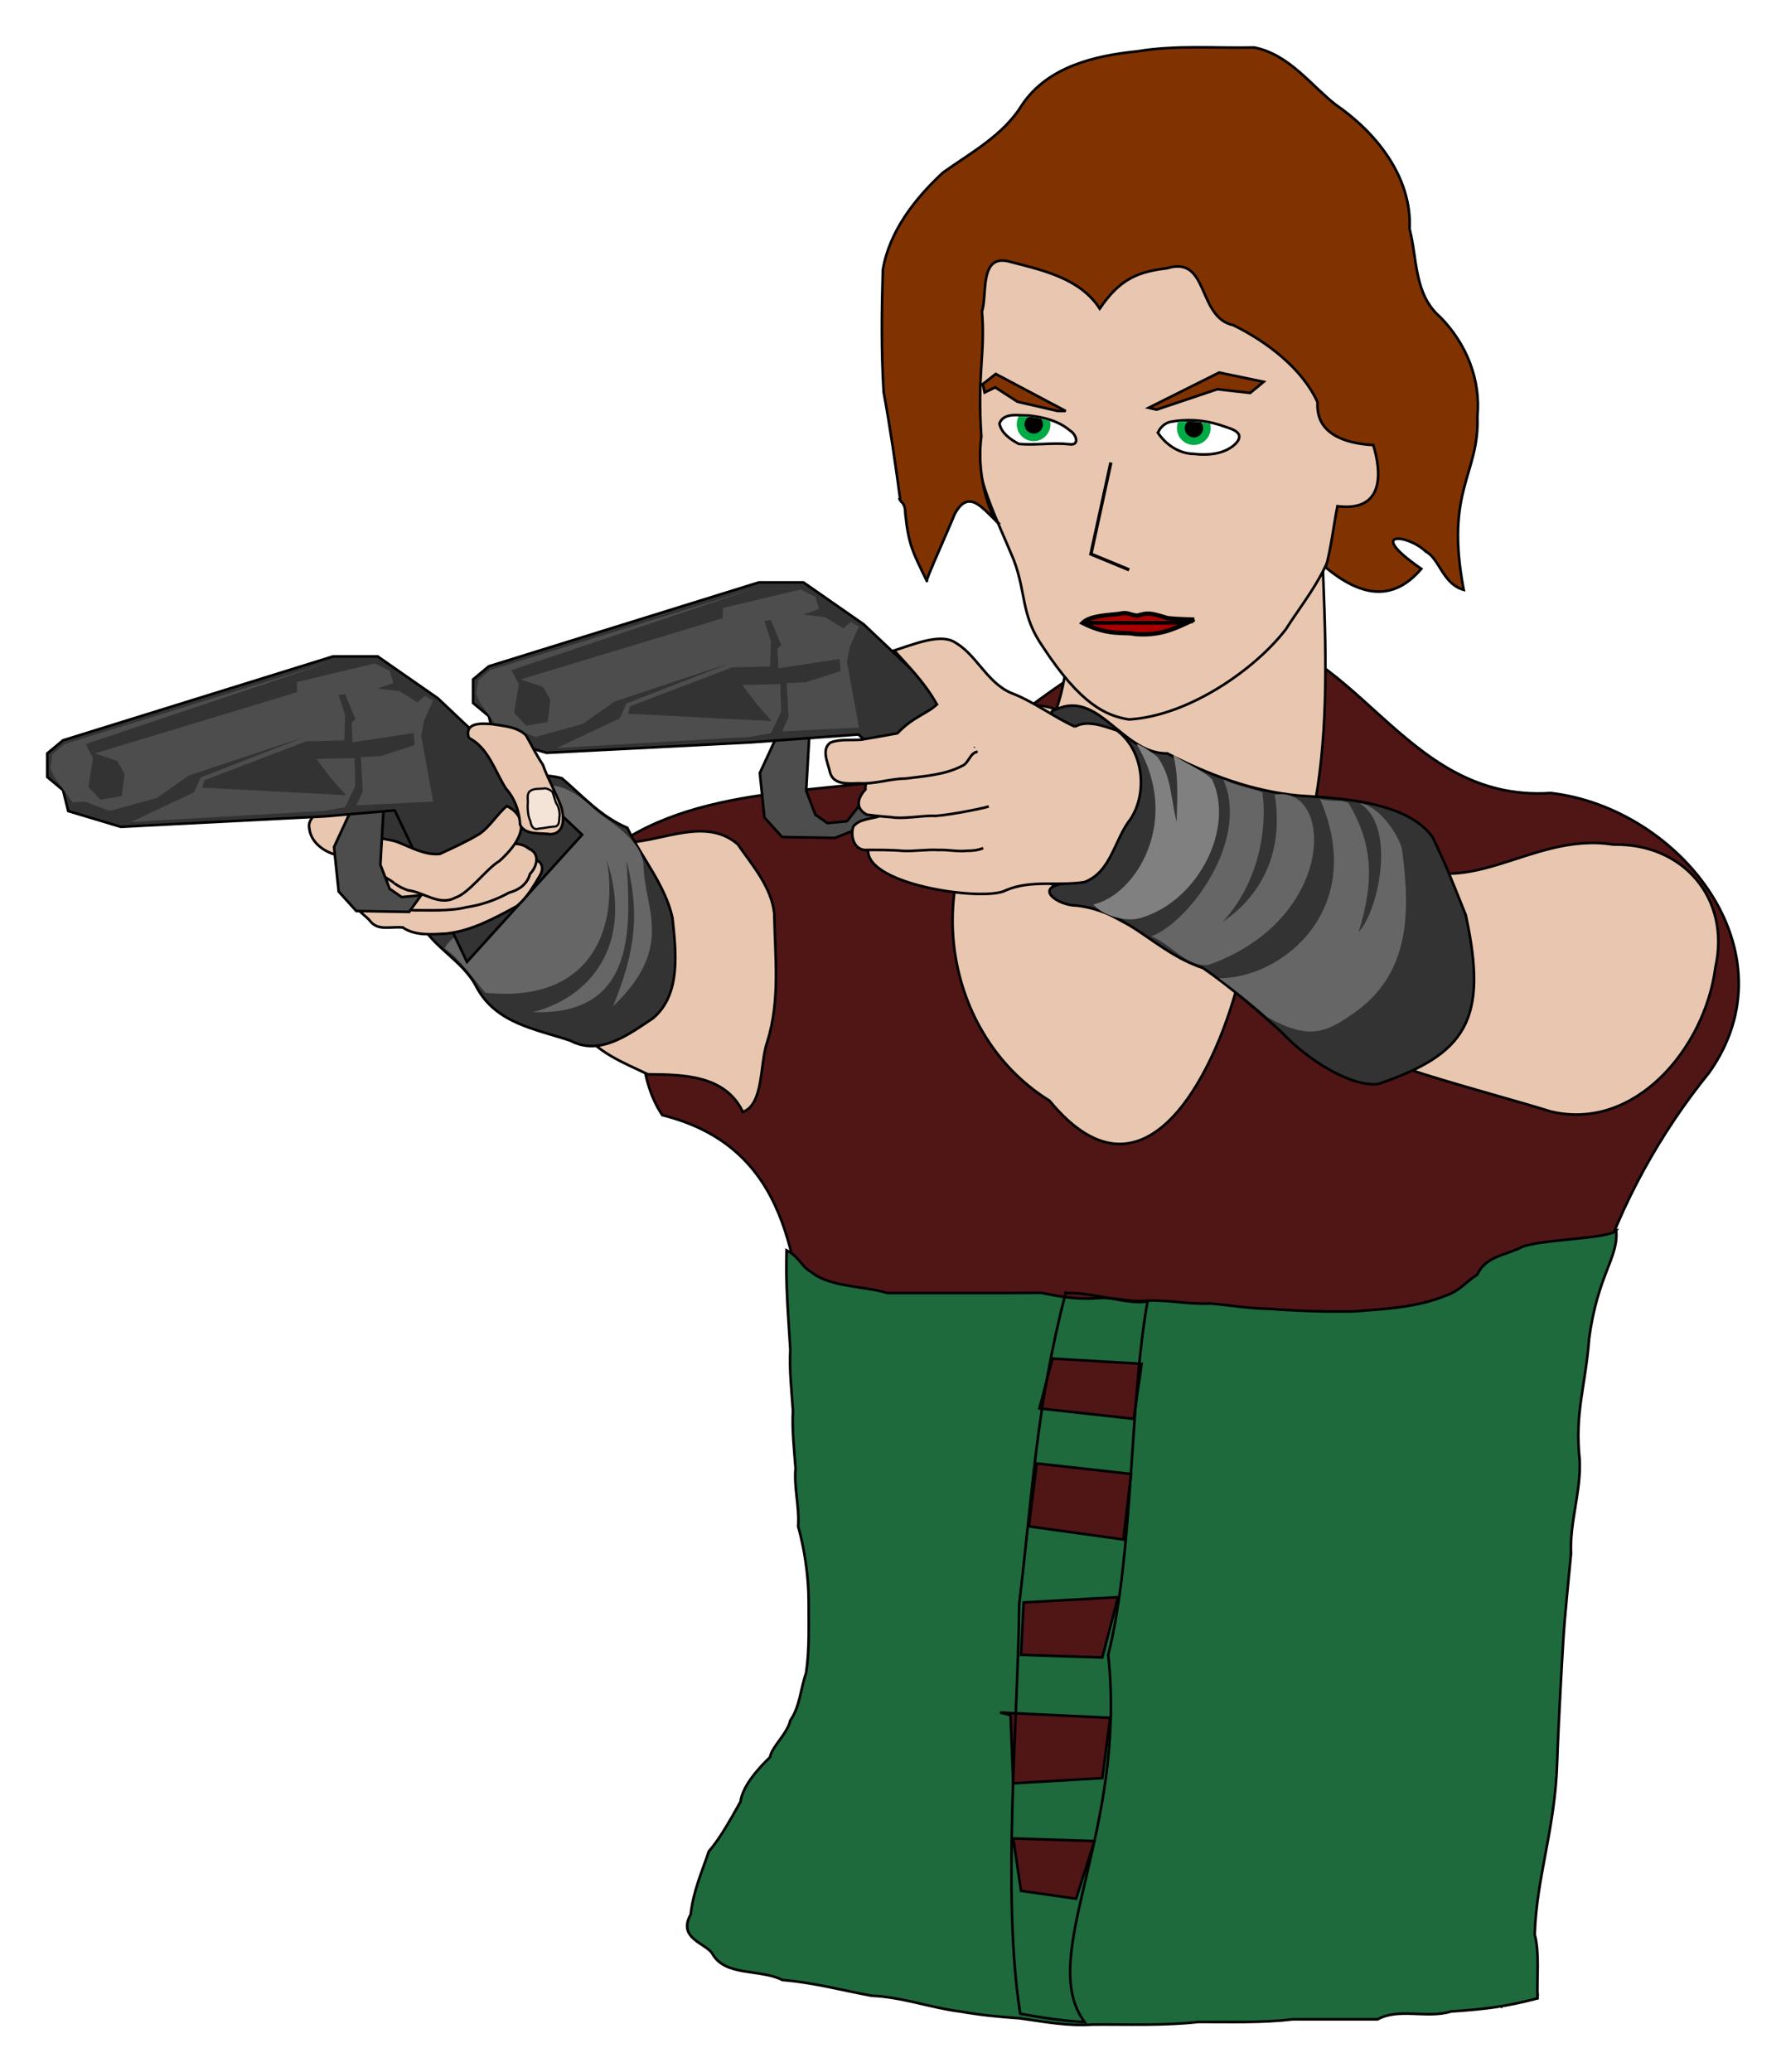 <?xml version="1.0" encoding="UTF-8" standalone="no"?>
<!-- Created with Inkscape (http://www.inkscape.org/) -->

<svg
   xmlns:dc="http://purl.org/dc/elements/1.1/"
   xmlns:cc="http://creativecommons.org/ns#"
   xmlns:rdf="http://www.w3.org/1999/02/22-rdf-syntax-ns#"
   xmlns:svg="http://www.w3.org/2000/svg"
   xmlns="http://www.w3.org/2000/svg"
   xmlns:sodipodi="http://sodipodi.sourceforge.net/DTD/sodipodi-0.dtd"
   xmlns:inkscape="http://www.inkscape.org/namespaces/inkscape"
   width="194.201mm"
   height="225.3mm"
   viewBox="0 0 688.114 798.309"
   id="svg4279"
   version="1.1"
   inkscape:version="0.91 r"
   sodipodi:docname="mj-alice.svg"
   inkscape:export-filename="/home/cgaldino/Box/Images/mj-alice.png"
   inkscape:export-xdpi="103"
   inkscape:export-ydpi="103">
  <defs
     id="defs4281">
    <clipPath
       clipPathUnits="userSpaceOnUse"
       id="clipPath4976">
      <path
         inkscape:connector-curvature="0"
         id="path4978"
         d="m 412.138,264.813 c 1.302,-3.591 6.128,-2.461 9.104,-2.505 4.563,0.469 9.38,1.649 12.92,4.706 1.997,1.134 3.226,4.861 -0.325,4.244 -5.206,-0.535 -10.428,0.401 -15.628,-0.073 -2.523,-1.316 -5.525,-3.384 -6.071,-6.37 z"
         style="fill:#ffffff;fill-opacity:0.309;fill-rule:evenodd;stroke:#000000;stroke-width:0.811px;stroke-linecap:butt;stroke-linejoin:miter;stroke-opacity:1" />
    </clipPath>
    <clipPath
       clipPathUnits="userSpaceOnUse"
       id="clipPath4980">
      <path
         inkscape:connector-curvature="0"
         id="path4982"
         d="m 411.401,266.511 c 2.507,3.738 6.571,6.494 11.164,6.58 4.606,0.542 10.036,0.1 13.378,-3.479 2.983,-3.692 -2.681,-4.549 -5.168,-5.542 -5.044,-1.611 -10.528,-1.943 -15.715,-0.937 -1.664,0.488 -3.033,1.762 -3.659,3.377 z"
         style="fill:#ffffff;fill-opacity:0.471;fill-rule:evenodd;stroke:#000000;stroke-width:0.811px;stroke-linecap:butt;stroke-linejoin:miter;stroke-opacity:1" />
    </clipPath>
  </defs>
  <sodipodi:namedview
     id="base"
     pagecolor="#ffffff"
     bordercolor="#666666"
     borderopacity="1.0"
     inkscape:pageopacity="0.0"
     inkscape:pageshadow="2"
     inkscape:zoom="0.49497475"
     inkscape:cx="523.27969"
     inkscape:cy="461.47501"
     inkscape:document-units="px"
     inkscape:current-layer="layer1"
     showgrid="false"
     inkscape:window-width="1366"
     inkscape:window-height="706"
     inkscape:window-x="0"
     inkscape:window-y="0"
     inkscape:window-maximized="1"
     fit-margin-top="5"
     fit-margin-left="5"
     fit-margin-bottom="5"
     fit-margin-right="5" />
  <g
     inkscape:label="Camada 1"
     inkscape:groupmode="layer"
     id="layer1"
     transform="translate(-25.826,-101.699)">
    <path
       style="fill:#501616;fill-rule:evenodd;stroke:#000000;stroke-width:1px;stroke-linecap:butt;stroke-linejoin:miter;stroke-opacity:1"
       d="m 251.528,437.179 c 32.469,-33.061 84.46,-29.084 126.619,-36.185 41.648,-16.012 69.398,-60.552 119.187,-56.177 51.019,-0.018 67.83,66.285 125.974,62.38 49.661,5.796 94.088,61.032 60.997,107.747 -37.777,46.609 -59.366,107.661 -53.174,167.341 -17.639,51.771 10.396,127.058 -29.799,163.569 -63.288,-0.825 -127.095,-5.26 -190.938,-1.162 -45.54,-0.451 -134.506,20.732 -82.794,-46.086 24.56,-52.383 16.465,-113.304 9.856,-169.033 -4.856,-42.293 -7.35,-85.952 -56.447,-98.282 -18.513,-27.433 3.79,-73.549 -29.482,-94.112 z"
       id="path5315"
       inkscape:connector-curvature="0"
       sodipodi:nodetypes="cccccccccccc" />
    <g
       id="g5345">
      <path
         inkscape:connector-curvature="0"
         id="path5323"
         d="m 648.529,575.693 c -2.643,3.48 -32.108,3.353 -37.387,6.948 -7.309,3.084 -13.042,3.562 -16.162,10.102 -4.293,2.68 -6.549,6.199 -12.123,8.082 -10.862,4.497 -23.19,5.149 -35.166,6.061 -11.245,0.23 -22.352,-0.148 -33.336,-1.01 -7.546,-0.089 -14.807,-1.382 -22.223,-2.021 -8.852,0.425 -16.682,-1.623 -25.604,-1.01 -6.929,0.424 -11.388,-1.665 -18.559,-1.01 -7.559,0.584 -14.281,-0.784 -21.097,-2.077 -19.725,0.128 -39.454,0.024 -59.178,0.058 -8.331,-2.645 -22.282,-2.217 -29.295,-8.082 -3.864,-2.043 -4.638,-5.974 -9.522,-8.366 -0.366,13.412 0.568,23.997 1.442,38.293 -0.426,7.982 0.499,15.668 1.01,23.422 -0.381,7.704 0.464,14.902 1.01,22.225 -0.659,7.876 1.536,14.582 1.01,22.411 2.28,8.046 4.012,18.838 4.041,28.823 -0.029,9.376 0.366,18.93 -1.01,27.745 -2.167,6.088 -2.282,12.711 -6.061,18.184 -1.074,5.05 -7.283,10.314 -7.794,14.138 -3.958,3.816 -10.531,10.773 -11.399,17.176 -3.745,6.746 -8.088,14.475 -12.174,19.089 -2.583,7.676 -6.04,15.371 -7.02,24.349 -5.23,9.362 6.103,11.123 8.375,15.162 4.926,8.831 18.612,5.75 26.981,10.092 12.069,0.98 23.116,4.002 34.346,6.061 11.678,0.47 22.774,4.655 34.062,6.061 8.083,1.395 14.418,2.03 23.005,2.627 9.419,1.308 18.437,3.089 28.135,2.423 13.625,-0.096 27.393,0.483 40.69,-1.01 12.192,-0.039 24.496,0.399 36.365,-1.01 l 32.702,0 c 8.075,-4.539 19.186,-0.166 28.285,-3.031 13.649,-0.906 21.431,-1.929 33.334,-5.051 -0.312,-7.839 0.847,-17.103 -1.078,-24.622 0.632,-21.919 7.832,-40.488 8.635,-66.226 0.485,-15.041 1.959,-40.49 2.315,-46.314 0.582,-10.054 2.214,-25.32 3.031,-34.126 -0.554,-12.206 3.898,-23.956 3.331,-36.166 -1.963,-18.251 2.243,-28.177 3.633,-46.623 3.286,-24.811 11.356,-31.094 10.449,-41.776 z m -30.316,293.833 0.104,0.969 z m -13.652,5.213 -0.555,0.157 z m -173.225,-249.67 34.344,2.02 -3.029,21.213 -36.365,-4.041 z m -6.062,40.406 36.367,4.039 -3.031,25.254 -36.365,-5.051 z m 31.316,51.518 -6.062,23.232 -31.314,-1.01 1.01,-20.203 z m -45.457,44.445 42.426,2.021 -3.031,23.232 -34.344,2.021 -1.012,-26.264 z m 5.051,48.488 31.314,1.01 -7.072,22.223 -21.213,-3.029 z"
         style="fill:#1e6a3c;fill-opacity:1;fill-rule:evenodd;stroke:#000000;stroke-width:1px;stroke-linecap:butt;stroke-linejoin:miter;stroke-opacity:1"
         sodipodi:nodetypes="cccccccccccccccccccccccccccccccccccccccccccccccccccccccccccccccccccccccccc" />
      <path
         sodipodi:nodetypes="cccccccc"
         inkscape:connector-curvature="0"
         id="path5337"
         d="m 436.386,599.814 c -11.363,44.042 -12.653,76.387 -17.872,119.765 -0.478,45.214 -6.749,112.865 0.392,157.877 16.293,3.072 24.783,3.188 24.783,3.188 -18.737,-25.258 16.513,-72.752 9.114,-141.438 9.803,-38.907 8.114,-96.884 15.149,-136.172 -7.175,1.504 -20.59,-3.555 -31.566,-3.22 z"
         style="fill:#008033;fill-opacity:0;fill-rule:evenodd;stroke:#000000;stroke-width:1px;stroke-linecap:butt;stroke-linejoin:miter;stroke-opacity:1" />
    </g>
    <path
       style="fill:#e9c6af;fill-rule:evenodd;stroke:#000000;stroke-width:1px;stroke-linecap:butt;stroke-linejoin:miter;stroke-opacity:1"
       d="m 267.649,426.262 c 13.841,-0.617 30.257,-9.838 42.422,0.689 5.633,8.131 12.944,16.415 14.062,26.581 0.27,16.538 2.385,33.44 -2.689,49.522 -2.955,8.289 -1.232,23.999 -9.405,27.018 -6.785,-14.243 -22.997,-14.393 -36.621,-14.513 -9.266,-4.426 -20.378,-8.68 -26.053,-17.84 -2.666,-5.402 -5.92,-10.772 -6.465,-16.909"
       id="path5292"
       inkscape:connector-curvature="0" />
    <g
       id="g5288">
      <path
         sodipodi:nodetypes="ccccccccc"
         inkscape:connector-curvature="0"
         id="path5276"
         d="m 186.786,455.219 c 4.695,11.115 17.277,16.047 22.717,26.879 7.546,13.925 22.728,16.026 36.094,20.51 11.409,6.062 22.606,-2.51 31.797,-8.631 11.006,-9.275 8.849,-25.968 7.507,-38.767 -2.876,-12.752 -11.795,-22.973 -17.392,-34.598 -10.335,-4.356 -17.365,-12.448 -25.216,-19.11 -12.476,-3.317 -25.268,2.171 -36.966,6.174 -4.577,2.15 -51.747,-6.241 -56.398,-4.243"
         style="fill:#333333;fill-rule:evenodd;stroke:#000000;stroke-width:1px;stroke-linecap:butt;stroke-linejoin:miter;stroke-opacity:1" />
      <path
         sodipodi:nodetypes="cccccccccccc"
         inkscape:connector-curvature="0"
         id="path5282"
         d="m 212.857,484.148 c 42.492,4.275 51.232,-27.062 46.691,-51.33 10.992,33.503 -7.214,53.582 -28.446,58.779 41.366,1.6 37.274,-35.545 36.13,-58.338 4.837,19.366 3.969,33.786 -5.215,56.08 24.054,-22.835 12.007,-37.629 11.745,-54.306 -0.597,-9.175 -11.226,-15.637 -17.22,-20.051 -4.773,-4.148 -11.458,-11.17 -20.357,-10.746 -17.006,19.149 -18.888,22.31 -10.861,26.965 -2.066,8.034 4.207,13.883 -4.167,18.968 -7.03,4.388 -20.635,10.303 -24.013,16.863 6.522,4.708 10.375,11.044 15.713,17.115 z"
         style="fill:#666666;fill-rule:evenodd;stroke:none;stroke-width:1px;stroke-linecap:butt;stroke-linejoin:miter;stroke-opacity:1" />
    </g>
    <g
       id="g5272">
      <path
         inkscape:connector-curvature="0"
         id="path5266"
         d="m 181.25,459.059 c -4.263,-0.682 -9.7,1.542 -12.82,-2.547 -1.821,-2.406 -6.73,-4.544 -4.828,-8.109 2.385,-2.502 5.27,-4.75 8.502,-6.064 -7.411,-26.374 7.731,-5.996 14.695,-2.566 3.797,-0.362 7.615,-0.333 11.424,-0.454 3.13,2.107 1.76,6.539 2.308,9.729 0.043,2.646 0.083,5.418 -1.067,7.869"
         style="fill:#e9c6af;fill-rule:evenodd;stroke:#000000;stroke-width:1px;stroke-linecap:butt;stroke-linejoin:miter;stroke-opacity:1"
         sodipodi:nodetypes="cccccccc" />
      <path
         sodipodi:nodetypes="cccccccccc"
         inkscape:connector-curvature="0"
         id="path5260"
         d="m 178.92,426.087 c -3.305,-1.341 -8.801,-1.016 -10.79,-3.766 -1.335,-1.849 -1.474,-4.154 -1.324,-6.353 0.295,-2.144 -1.027,-4.157 -3.175,-4.555 -3.603,-1.842 -8.217,-2.958 -11.939,-0.816 -1.729,1.018 -2.161,3.288 -3.92,4.4 -1.622,1.436 -3.344,3.427 -2.771,5.768 0.434,4.795 4.576,8.292 8.876,9.8 4.062,1.615 8.565,2.244 12.204,4.812 3.429,1.651 9.357,4.665 12.44,7.087"
         style="fill:#e9c6af;fill-rule:evenodd;stroke:#000000;stroke-width:1px;stroke-linecap:butt;stroke-linejoin:miter;stroke-opacity:1" />
    </g>
    <g
       transform="translate(-164.049,28.506)"
       id="g5193-1">
      <path
         style="fill:#4d4d4d;fill-rule:evenodd;stroke:#000000;stroke-width:1px;stroke-linecap:butt;stroke-linejoin:miter;stroke-opacity:1"
         d="m 325.357,384.862 -6.786,14.643 1.786,17.143 6.786,7.5 20.357,0.357 c 4.643,-6.429 4.643,-6.429 4.643,-6.429 l -7.5,0.714 -4.643,-3.214 -3.571,-9.286 1.429,-25 z"
         id="path5197-1"
         inkscape:connector-curvature="0"
         sodipodi:nodetypes="ccccccccccc" />
      <path
         inkscape:connector-curvature="0"
         id="path5187-3"
         d="m 414.163,394.753 -55.558,-52.528 -23.233,-16.162 -17.173,0 -104.046,32.325 -6.061,5.051 0,9.091 6.061,5.051 2.02,8.081 20.203,6.061 78.792,-4.041 26.773,-2.316 27.845,58.386 z"
         style="fill:#333333;fill-opacity:1;fill-rule:evenodd;stroke:#000000;stroke-width:1px;stroke-linecap:butt;stroke-linejoin:miter;stroke-opacity:1"
         sodipodi:nodetypes="cccccccccccccc" />
      <path
         inkscape:connector-curvature="0"
         id="path5189-6"
         d="m 334.286,328.791 -30,7.143 0,3.929 -77.857,23.571 8.571,2.857 2.857,5 -1.071,8.571 -8.214,1.429 -4.643,-5 1.786,-11.071 -2.857,-5.357 L 317.5,328.076 214.643,359.862 210,363.791 l -0.714,5.357 1.429,3.214 7.143,10 4.643,-0.357 9.643,3.571 18.214,-5 12.143,-8.571 45,-15 -40.357,15.714 -2.5,5.714 -24.286,11.429 74.286,-4.286 8.214,-1.429 3.929,-8.214 -0.357,-10.714 -14.643,0.357 5.714,7.5 5.714,6.429 -55.357,-2.857 0.714,-2.857 39.286,-15 14.643,-0.357 0.357,-9.643 -2.5,-7.857 2.5,-0.357 3.929,9.643 -1.429,1.429 0.357,7.5 23.571,-3.571 0.357,4.643 -13.214,4.286 -7.5,0.357 0.714,13.214 -2.5,5.357 29.643,-1.429 -4.643,-25.357 1.071,-5.714 3.571,-7.857 -3.214,-1.786 -2.857,2.5 -6.786,-4.286 -8.571,-1.071 6.071,-2.143 L 340,331.648 Z"
         style="fill:#4d4d4d;fill-rule:evenodd;stroke:none;stroke-width:1px;stroke-linecap:butt;stroke-linejoin:miter;stroke-opacity:1" />
    </g>
    <path
       style="fill:#e9c6af;fill-rule:evenodd;stroke:#000000;stroke-width:1px;stroke-linecap:butt;stroke-linejoin:miter;stroke-opacity:1"
       d="m 534.876,304.344 c 2.031,58.375 8.272,124.213 -31.223,172.706 -8.054,34.43 -35.684,94.707 -73.46,48.689 -40.889,-25.254 -50.042,-85.241 -18.339,-121.348 33.512,-25.989 26.525,-70.6 20.952,-107.292 l -0.461,-5.887"
       id="path5098"
       inkscape:connector-curvature="0" />
    <path
       style="fill:#e9c6af;fill-opacity:1;fill-rule:evenodd;stroke:#000000;stroke-width:1px;stroke-linecap:butt;stroke-linejoin:miter;stroke-opacity:1"
       d="m 647.508,427.078 c -33.171,-5.375 -57.312,25.331 -88.602,2.889 -37.434,-10.926 -88.454,-29.114 -120.519,-52.394 -35.057,-19.859 -45.214,38.316 -21.931,57.118 45.395,23.707 67.88,35.231 110.79,61.864 25.355,14.692 68.594,24.833 95.957,33.305 32.611,7.946 59.566,-24.533 63.553,-55.523 5.959,-26.671 -12.636,-47.883 -39.247,-47.259 z"
       id="path5109"
       inkscape:connector-curvature="0"
       sodipodi:nodetypes="cccccccc" />
    <g
       id="g5140">
      <path
         sodipodi:nodetypes="ccccccccccccc"
         inkscape:connector-curvature="0"
         id="path5118"
         d="m 432.605,375.053 c 16.636,-7.859 25.565,17.133 42.969,16.897 15.836,8.19 32.599,14.542 50.625,16.246 15.64,1.029 41.529,2.064 51.598,16.008 5.68,12.072 6.079,13.334 12.745,29.962 8.893,40.605 -0.085,53.674 -33.66,65.128 -10.754,1.315 -27.785,-9.778 -37.003,-19.685 -8.714,-8.068 -20.767,-18.28 -30.544,-24.982 -18.554,-6.159 -28.255,-21.538 -48.589,-24.062 -7.666,0.031 -17.237,-7.269 -3.992,-8.605 11.823,-6.449 17.592,-21.663 20.869,-34.391 5.174,-15.106 -8.495,-26.738 -22.319,-26.468 -1.076,-1.271 -7.138,-5.336 -2.698,-6.049 z"
         style="fill:#333333;fill-opacity:1;fill-rule:evenodd;stroke:#000000;stroke-width:1px;stroke-linecap:butt;stroke-linejoin:miter;stroke-opacity:1" />
      <path
         sodipodi:nodetypes="cccccccc"
         inkscape:connector-curvature="0"
         id="path5123"
         d="m 463.763,388.441 c 17.56,29.106 -0.208,58.032 -16.689,61.684 3.677,4.537 13.316,7.109 18.925,4.994 21.909,-6.896 35.538,-34.729 26.838,-53.084 -3.297,-3.671 -11.298,-6.583 -15.086,-9.772 2.49,8.366 1.443,20.347 1.417,26.118 -2.564,-10.577 -1.901,-17.181 -7.306,-24.953 -0.77,-0.835 -7.003,-5.351 -8.099,-4.987 z"
         style="fill:#808080;fill-opacity:1;fill-rule:evenodd;stroke:none;stroke-width:1px;stroke-linecap:butt;stroke-linejoin:miter;stroke-opacity:1" />
      <path
         sodipodi:nodetypes="ccccccc"
         inkscape:connector-curvature="0"
         id="path5128"
         d="m 497.165,401.983 c 10.289,23.635 -13.415,55.177 -27.762,60.419 7.898,3.224 13.565,11.857 22.037,11.024 49.667,-17.682 48.255,-69.503 25.511,-65.598 4.014,24.573 -7.382,40.567 -20.044,48.984 13.294,-14.277 17.384,-34.935 15.309,-49.849 -3.772,-1.537 -8.472,-1.941 -15.05,-4.981 z"
         style="fill:#666666;fill-rule:evenodd;stroke:none;stroke-width:1px;stroke-linecap:butt;stroke-linejoin:miter;stroke-opacity:1" />
      <path
         sodipodi:nodetypes="ccccccccc"
         inkscape:connector-curvature="0"
         id="path5134"
         d="m 534.443,409.554 c 18.225,42.208 -14.242,69.008 -38.955,69.006 11.515,8.448 18.624,14.968 18.624,14.968 15.014,8.473 21.925,6.326 31.422,-0.274 24.074,-15.373 23.635,-40.31 20.459,-64.368 -1.151,-5.249 -8.694,-16.858 -16.269,-17.727 14.592,9.269 6.758,42.343 -0.421,49.55 5.954,-19.33 5.683,-33.62 -3.966,-49.714 -3.944,-1.523 -4.541,-0.084 -10.895,-1.441 z"
         style="fill:#666666;fill-rule:evenodd;stroke:none;stroke-width:1px;stroke-linecap:butt;stroke-linejoin:miter;stroke-opacity:1" />
    </g>
    <g
       id="g4870"
       style="opacity:1">
      <path
         sodipodi:nodetypes="cccccccccccc"
         inkscape:connector-curvature="0"
         id="path4847"
         d="m 401.786,269.505 c -0.498,16.141 8.376,32.583 14.673,48.031 4.897,13.137 2.635,21.049 11.122,33.277 14.586,22.271 24.326,26.622 33.199,28.045 23.236,-1.338 49.06,-19.71 60.544,-34.858 7.846,-12.427 19.177,-24.816 20.841,-44.257 17.142,3.883 19.916,-15.204 18.924,-28.474 0.916,-17.182 1.376,-46.145 -8.429,-55.836 -12.24,-3.256 -25.283,-3.011 -28.577,-14.74 -10.936,-7.8 -37.083,3.452 -48.123,-4.455 -23.125,-3.961 -46.873,-1.775 -70.2,-2.679 -3.146,-0.151 -5.035,1.753 -7.545,3.089"
         style="opacity:1;fill:#e9c6af;fill-rule:evenodd;stroke:#000000;stroke-width:1px;stroke-linecap:butt;stroke-linejoin:miter;stroke-opacity:1" />
      <path
         inkscape:connector-curvature="0"
         id="path4852"
         d="m 410.893,264.862 c 1.606,-4.43 7.56,-3.037 11.232,-3.091 5.629,0.578 11.572,2.034 15.939,5.805 2.464,1.399 3.98,5.997 -0.401,5.236 -6.423,-0.66 -12.865,0.494 -19.28,-0.091 -3.112,-1.624 -6.816,-4.175 -7.49,-7.859 z"
         style="fill:#ffffff;fill-rule:evenodd;stroke:#000000;stroke-width:1px;stroke-linecap:butt;stroke-linejoin:miter;stroke-opacity:1" />
      <path
         inkscape:connector-curvature="0"
         id="path4860"
         d="m 471.964,268.434 c 3.093,4.611 8.107,8.012 13.773,8.118 5.682,0.669 12.381,0.123 16.504,-4.292 3.68,-4.555 -3.308,-5.612 -6.375,-6.838 -6.223,-1.987 -12.989,-2.397 -19.387,-1.156 -2.053,0.602 -3.741,2.174 -4.514,4.167 z"
         style="fill:#ffffff;fill-rule:evenodd;stroke:#000000;stroke-width:1px;stroke-linecap:butt;stroke-linejoin:miter;stroke-opacity:1" />
      <path
         sodipodi:nodetypes="ccccccccccccccccccccccccccccc"
         inkscape:connector-curvature="0"
         id="path4838"
         d="m 372.746,294.748 c -1.888,-14.048 -3.899,-28.111 -6.466,-42.003 -0.949,-15.668 -0.771,-31.436 -0.306,-47.094 2.516,-14.898 12.382,-27.468 23.16,-37.471 10.985,-7.815 23.354,-14.389 30.604,-26.273 9.873,-14.537 27.903,-18.796 44.334,-20.435 14.893,-2.502 30.032,-1.152 45.044,-1.483 13.48,2.785 21.509,14.314 31.279,22.004 15.632,10.739 29.485,27.937 28.52,47.887 3.034,11.733 1.663,25.245 11.865,34.006 9.99,10.262 15.621,23.928 14.256,38.331 0.825,22.382 -12.645,28.14 -5.264,66.712 -8.176,-2.306 -9.262,-11.967 -14.577,-14.736 -6.967,-6.766 -23.558,-8.384 -1.766,6.644 -11.121,13.057 -23.556,10.425 -36.816,-0.516 2.051,-7.318 3.153,-16.877 4.501,-23.611 18.413,2.286 16.924,-13.479 13.81,-23.556 -11.266,-0.628 -22.232,-4.481 -21.457,-16.456 -5.783,-12.889 -19.5,-23.373 -32.449,-29.723 -14.076,-3.004 -9.192,-26.966 -25.54,-21.941 -10.575,1.367 -17.744,3.487 -25.941,15.553 -7.508,-11.587 -21.708,-14.748 -34.381,-18 -12.269,-3.63 -8.815,12.8 -10.998,19.026 1.345,16.608 -1.898,23.499 -0.236,48.22 -2.352,17.502 5.023,33.078 6.285,33.147 -5.821,-5.42 -11.143,-13.298 -16.575,-3.2 -2.651,6.61 -11.691,26.506 -10.705,25.753 -5.23,-10.818 -7.058,-13.681 -8.302,-26.037 0.019,-1.729 -0.32,-3.712 -1.881,-4.752 z"
         style="opacity:1;fill:#803300;fill-opacity:1;fill-rule:evenodd;stroke:#000000;stroke-width:1px;stroke-linecap:butt;stroke-linejoin:miter;stroke-opacity:1" />
      <g
         id="g4907"
         transform="matrix(1.234,0,0,1.234,-97.635,-61.363)"
         clip-path="url(#clipPath4976)">
        <circle
           style="opacity:1;fill:#00aa44;fill-opacity:1;stroke:none;stroke-width:4;stroke-linecap:round;stroke-linejoin:round;stroke-miterlimit:4;stroke-dasharray:none;stroke-dashoffset:0;stroke-opacity:1"
           id="path4868"
           cx="422.768"
           cy="264.594"
           r="5.268" />
        <circle
           style="opacity:1;fill:#000000;fill-opacity:1;stroke:none;stroke-width:4;stroke-linecap:round;stroke-linejoin:round;stroke-miterlimit:4;stroke-dasharray:none;stroke-dashoffset:0;stroke-opacity:1"
           id="path4868-3"
           cx="422.812"
           cy="264.633"
           r="2.869" />
      </g>
      <g
         id="g4907-2"
         transform="matrix(1.234,0,0,1.234,-35.92,-59.89)"
         clip-path="url(#clipPath4980)">
        <circle
           style="opacity:1;fill:#00aa44;fill-opacity:1;stroke:none;stroke-width:4;stroke-linecap:round;stroke-linejoin:round;stroke-miterlimit:4;stroke-dasharray:none;stroke-dashoffset:0;stroke-opacity:1"
           id="path4868-31"
           cx="422.768"
           cy="264.594"
           r="5.268" />
        <circle
           style="opacity:1;fill:#000000;fill-opacity:1;stroke:none;stroke-width:4;stroke-linecap:round;stroke-linejoin:round;stroke-miterlimit:4;stroke-dasharray:none;stroke-dashoffset:0;stroke-opacity:1"
           id="path4868-3-8"
           cx="422.812"
           cy="264.633"
           r="2.869" />
      </g>
      <path
         style="fill:#803300;fill-opacity:1;fill-rule:evenodd;stroke:#000000;stroke-width:1px;stroke-linecap:butt;stroke-linejoin:miter;stroke-opacity:1"
         d="m 405.179,252.898 -0.714,-3.214 5,-3.929 26.964,14.286 -3.036,0 -15.536,-3.571 -8.571,-5.536 z"
         id="path5005"
         inkscape:connector-curvature="0" />
      <path
         style="fill:#803300;fill-opacity:1;fill-rule:evenodd;stroke:#000000;stroke-width:1px;stroke-linecap:butt;stroke-linejoin:miter;stroke-opacity:1"
         d="m 468.393,258.791 27.143,-13.571 17.143,3.571 -5.179,4.286 -12.679,-1.429 -23.393,7.857 z"
         id="path5007"
         inkscape:connector-curvature="0" />
    </g>
    <path
       style="fill:none;fill-rule:evenodd;stroke:#000000;stroke-width:1.269px;stroke-linecap:butt;stroke-linejoin:miter;stroke-opacity:1"
       d="m 453.832,279.877 -7.694,35.262 14.746,6.091"
       id="path5061"
       inkscape:connector-curvature="0" />
    <path
       style="fill:#aa0000;fill-rule:evenodd;stroke:#000000;stroke-width:1.66px;stroke-linecap:butt;stroke-linejoin:miter;stroke-opacity:1"
       d="m 485.926,340.369 c 0,0 -6.851,-0.101 -10.256,-0.546 -7.165,-2.235 -7.674,-2.047 -11.623,-0.954 -3.01,-0.232 -3.649,-1.483 -6.681,-0.735 -3.323,0.514 -11.469,0.517 -14.441,3.55 10.349,5.228 16.282,3.294 20.223,4.275 9.197,0.631 14.065,-1.379 22.779,-5.59 z"
       id="path5091"
       inkscape:connector-curvature="0"
       sodipodi:nodetypes="ccccccc" />
    <path
       style="fill:none;fill-rule:evenodd;stroke:#000000;stroke-width:1.446px;stroke-linecap:butt;stroke-linejoin:miter;stroke-opacity:1"
       d="m 443.711,341.621 c 13.083,0 26.166,0 39.25,0 0.766,-0.592 1.311,-0.668 2.582,-0.516"
       id="path5089"
       inkscape:connector-curvature="0" />
    <g
       id="g5193">
      <path
         style="fill:#4d4d4d;fill-rule:evenodd;stroke:#000000;stroke-width:1px;stroke-linecap:butt;stroke-linejoin:miter;stroke-opacity:1"
         d="m 325.357,384.862 -6.786,14.643 1.786,17.143 6.786,7.5 20.357,0.357 17.857,-7.143 -1.429,-8.929 -2.5,-2.143 -9.286,11.786 -7.5,0.714 -4.643,-3.214 -3.571,-9.286 1.429,-25 z"
         id="path5197"
         inkscape:connector-curvature="0" />
      <path
         inkscape:connector-curvature="0"
         id="path5187"
         d="m 414.163,394.753 -55.558,-52.528 -23.233,-16.162 -17.173,0 -104.046,32.325 -6.061,5.051 0,9.091 6.061,5.051 2.02,8.081 20.203,6.061 78.792,-4.041 41.416,-3.03 41.416,38.386 z"
         style="fill:#333333;fill-opacity:1;fill-rule:evenodd;stroke:#000000;stroke-width:1px;stroke-linecap:butt;stroke-linejoin:miter;stroke-opacity:1" />
      <path
         inkscape:connector-curvature="0"
         id="path5189"
         d="m 334.286,328.791 -30,7.143 0,3.929 -77.857,23.571 8.571,2.857 2.857,5 -1.071,8.571 -8.214,1.429 -4.643,-5 1.786,-11.071 -2.857,-5.357 L 317.5,328.076 214.643,359.862 210,363.791 l -0.714,5.357 1.429,3.214 7.143,10 4.643,-0.357 9.643,3.571 18.214,-5 12.143,-8.571 45,-15 -40.357,15.714 -2.5,5.714 -24.286,11.429 74.286,-4.286 8.214,-1.429 3.929,-8.214 -0.357,-10.714 -14.643,0.357 5.714,7.5 5.714,6.429 -55.357,-2.857 0.714,-2.857 39.286,-15 14.643,-0.357 0.357,-9.643 -2.5,-7.857 2.5,-0.357 3.929,9.643 -1.429,1.429 0.357,7.5 23.571,-3.571 0.357,4.643 -13.214,4.286 -7.5,0.357 0.714,13.214 -2.5,5.357 29.643,-1.429 -4.643,-25.357 1.071,-5.714 3.571,-7.857 -3.214,-1.786 -2.857,2.5 -6.786,-4.286 -8.571,-1.071 6.071,-2.143 L 340,331.648 Z"
         style="fill:#4d4d4d;fill-rule:evenodd;stroke:none;stroke-width:1px;stroke-linecap:butt;stroke-linejoin:miter;stroke-opacity:1" />
    </g>
    <g
       id="g5181">
      <path
         sodipodi:nodetypes="ccccccccccc"
         inkscape:connector-curvature="0"
         id="path5148"
         d="m 440,381.648 c -8.506,-3.851 -15.932,-9.742 -24.718,-13.038 -9.642,-4.253 -13.377,-15.37 -22.473,-19.959 -5.682,-2.603 -15.04,1.283 -22.477,3.648 7.93,8.721 20.187,20.989 20.015,33.486 3.091,16.306 -25.504,25.61 -29.73,41.664 -4.859,14.805 44.61,21.908 52.806,17.197 9.555,-4.103 20.354,-1.534 30.226,-3.128 10.368,-3.919 11.503,-16.465 17.774,-24.307 6.801,-10.378 4.827,-26.657 -5.289,-34.131 -4.79,-1.513 -11.384,-4.252 -16.136,-1.431 z"
         style="fill:#e9c6af;fill-rule:evenodd;stroke:#000000;stroke-width:1px;stroke-linecap:butt;stroke-linejoin:miter;stroke-opacity:1" />
      <path
         inkscape:connector-curvature="0"
         id="path5168"
         d="m 405,406.291 c -5.553,4.419 -13.038,3.776 -19.691,3.991 -7.285,0.23 -13.375,4.953 -20.534,5.816 -3.353,1.133 -7.768,1.054 -10.127,3.928 -1.301,3.429 0.059,8.774 4.271,9.104 4.957,-0.005 9.916,-0.06 14.866,0.367 4.612,0.193 9.081,-0.62 13.701,-0.349 3.627,-0.154 7.146,0.695 10.786,0.323 2.146,0.026 4.366,-0.222 6.37,-1.037"
         style="fill:#e9c6af;fill-rule:evenodd;stroke:#000000;stroke-width:1px;stroke-linecap:butt;stroke-linejoin:miter;stroke-opacity:1" />
      <path
         sodipodi:nodetypes="ccccccccc"
         inkscape:connector-curvature="0"
         id="path5166"
         d="m 401.429,389.862 c -3.582,-0.068 -6.722,2.119 -10.28,2.391 -4.051,0.688 -8.182,1.123 -12.228,2.282 -4.585,0.79 -9.33,1.242 -13.661,3.024 -2.967,1.781 -6.283,4.498 -6.006,8.307 0,0 -6.162,5.964 0.499,9.659 0,0 5.292,0.719 9.591,0.991 4.049,0.753 11.456,-0.538 15.562,-0.541 2.571,0.491 19.453,-2.719 21.882,-3.613"
         style="fill:#e9c6af;fill-rule:evenodd;stroke:#000000;stroke-width:1px;stroke-linecap:butt;stroke-linejoin:miter;stroke-opacity:1" />
      <path
         sodipodi:nodetypes="ccccccccc"
         inkscape:connector-curvature="0"
         id="path5164"
         d="m 387.117,372.745 c -3.846,3.941 -9.469,4.934 -15.508,11.432 -4.651,0.856 -9.307,1.692 -13.945,2.469 -3.948,0.32 -8.097,-0.326 -11.842,1.103 -3.717,2.539 -1.011,7.843 -0.253,11.324 1.245,5.118 7.083,4.483 11.141,4.384 6.136,0.408 11.986,-1.801 18.083,-1.832 7.277,-0.966 14.931,-1.376 21.571,-4.799 2.803,-1.055 3.07,-5.143 6.135,-5.534"
         style="fill:#e9c6af;fill-rule:evenodd;stroke:#000000;stroke-width:1px;stroke-linecap:butt;stroke-linejoin:miter;stroke-opacity:1" />
    </g>
    <g
       id="g5253">
      <path
         inkscape:connector-curvature="0"
         id="path5227"
         d="m 180.714,458.791 c 4.834,3.544 11.34,2.842 16.989,2.576 9.794,-1.053 18.597,-5.896 27.106,-10.51 3.911,-3.09 6.447,-7.573 9.003,-11.809 2.272,-3.744 -0.102,-7.3 -4.497,-5.539 l -1.002,0.023 -0.812,-0.099"
         style="fill:#e9c6af;fill-rule:evenodd;stroke:#000000;stroke-width:1px;stroke-linecap:butt;stroke-linejoin:miter;stroke-opacity:1" />
      <path
         inkscape:connector-curvature="0"
         id="path5225"
         d="m 184.286,452.362 c 6.228,-0.06 15.012,0.458 21.119,-1.14 5.837,-0.845 11.401,-2.806 16.553,-5.632 3.734,-1.008 7.029,-3.233 8.044,-7.181 2.687,-2.789 4.135,-7.818 -0.399,-9.756 -3.438,-2.858 -8.01,-1.898 -11.961,-0.981 l -0.267,0.025 -0.232,0.022"
         style="fill:#e9c6af;fill-rule:evenodd;stroke:#000000;stroke-width:1px;stroke-linecap:butt;stroke-linejoin:miter;stroke-opacity:1"
         sodipodi:nodetypes="cccccccc" />
      <path
         sodipodi:nodetypes="cccccccc"
         inkscape:connector-curvature="0"
         id="path5223"
         d="m 178.571,425.934 c 5.381,2.013 10.829,5.339 16.746,4.716 5.295,-2.456 10.015,-4.572 15.04,-7.567 3.962,-2.528 7.365,-8.163 10.743,-10.846 0,0 14.208,5.768 -2.88,21.179 -4.825,2.768 -11.771,12.489 -16.958,14.094 -6.191,3.315 -11.98,-2.079 -18.205,-2.821 -1.852,-0.63 -3.652,-1.473 -5.2,-2.683"
         style="fill:#e9c6af;fill-rule:evenodd;stroke:#000000;stroke-width:1px;stroke-linecap:butt;stroke-linejoin:miter;stroke-opacity:1" />
      <path
         inkscape:connector-curvature="0"
         id="path5241"
         d="m 206.429,385.934 c 7.64,3.884 9.996,12.777 14.307,19.524 3.48,3.904 5.177,8.815 5.485,14 1.974,4.092 7.869,3.031 11.721,3.616 5.717,-0.228 5.268,-6.968 3.994,-10.85 -2.074,-5.428 -5.056,-10.499 -6.981,-15.963 -2.444,-3.611 -4.326,-7.575 -6.485,-11.317 -3.446,-3.326 -8.658,-3.529 -13.133,-4.298 -3.91,-0.267 -10.621,-0.832 -8.906,5.288 z"
         style="fill:#e9c6af;fill-rule:evenodd;stroke:#000000;stroke-width:1px;stroke-linecap:butt;stroke-linejoin:miter;stroke-opacity:1" />
      <path
         inkscape:connector-curvature="0"
         id="path5247"
         d="m 235.925,405.396 c -2.089,0.364 -4.658,-0.26 -6.287,1.431 -0.96,1.486 -0.19,3.301 -0.515,4.937 -0.002,2.141 0.114,4.363 1.075,6.316 0.171,1.583 1.128,3.567 3.072,2.855 2.159,-0.165 4.256,-0.762 6.424,-0.808 1.974,-0.436 1.454,-2.99 1.765,-4.519 -0.098,-1.555 -0.394,-3.228 -1.345,-4.462 -0.571,-1.439 -0.902,-2.95 -1.444,-4.399 -0.659,-0.626 -1.799,-1.237 -2.746,-1.351 z"
         style="fill:#f4e3d7;fill-rule:evenodd;stroke:#000000;stroke-width:0.822px;stroke-linecap:butt;stroke-linejoin:miter;stroke-opacity:1" />
    </g>
  </g>
</svg>
